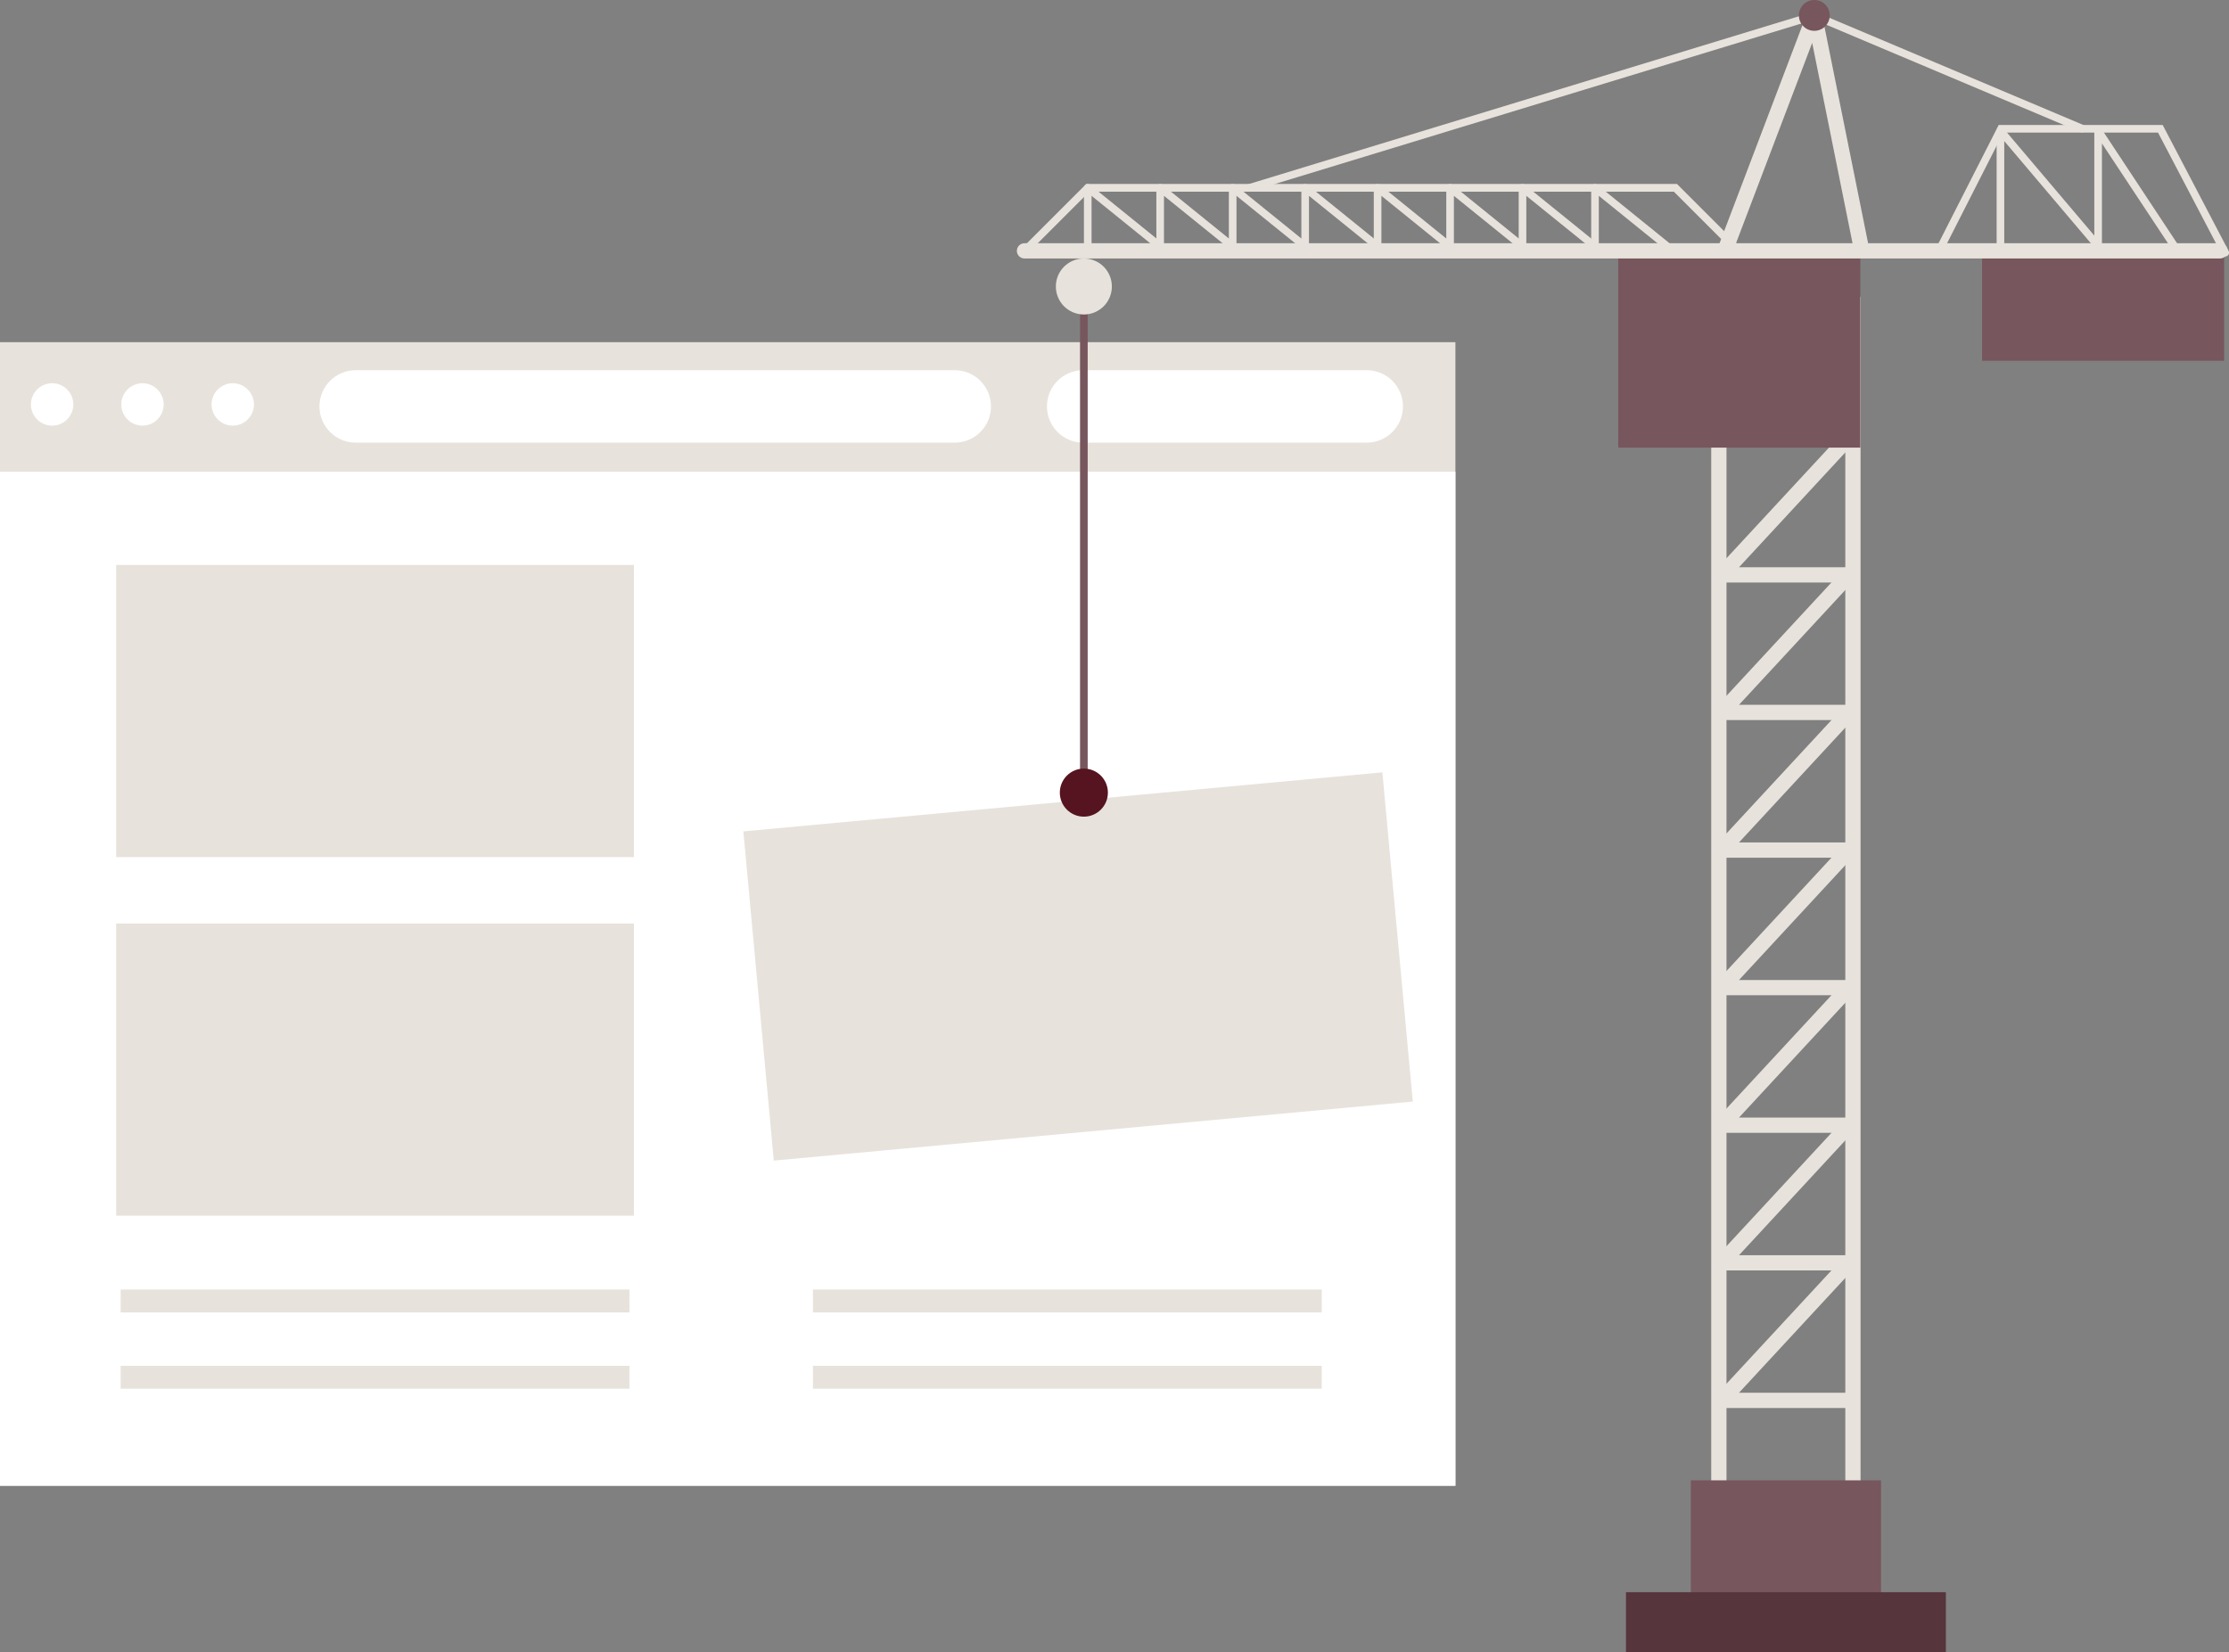 <svg xmlns="http://www.w3.org/2000/svg" fill="none" viewBox="0 0 630 467" height="467" width="630">
<rect x="0" y="0" width="630" height="467" fill="#808080" stroke="none"/>
<g clip-path="url(#clip0_28_52)">
<path fill="#E7E2DB" d="M411.358 96.721H0V419.966H411.358V96.721Z"></path>
<path fill="white" d="M411.358 133.339H0V419.966H411.358V133.339Z"></path>
<path fill="white" d="M14.731 120.314C18.043 120.314 20.727 117.63 20.727 114.318C20.727 111.007 18.043 108.323 14.731 108.323C11.42 108.323 8.735 111.007 8.735 114.318C8.735 117.63 11.42 120.314 14.731 120.314Z"></path>
<path fill="white" d="M46.265 114.318C46.265 117.64 43.569 120.314 40.269 120.314C36.969 120.314 34.273 117.618 34.273 114.318C34.273 111.019 36.969 108.323 40.269 108.323C43.569 108.323 46.265 111.019 46.265 114.318Z"></path>
<path fill="white" d="M71.781 114.318C71.781 117.64 69.085 120.314 65.784 120.314C62.484 120.314 59.788 117.618 59.788 114.318C59.788 111.019 62.484 108.323 65.784 108.323C69.085 108.323 71.781 111.019 71.781 114.318Z"></path>
<path fill="white" d="M269.846 125.123H100.532C94.881 125.123 90.287 120.529 90.287 114.879C90.287 109.229 94.881 104.636 100.532 104.636H269.846C275.497 104.636 280.091 109.229 280.091 114.879C280.091 120.529 275.497 125.123 269.846 125.123Z"></path>
<path fill="white" d="M386.295 125.123H306.146C300.495 125.123 295.901 120.529 295.901 114.879C295.901 109.229 300.495 104.636 306.146 104.636H386.295C391.946 104.636 396.54 109.229 396.54 114.879C396.54 120.529 391.946 125.123 386.295 125.123Z"></path>
<path fill="#E7E2DB" d="M179.171 261.05H32.828V343.624H179.171V261.05Z"></path>
<path fill="#E7E2DB" d="M179.171 159.692H32.828V242.266H179.171V159.692Z"></path>
<path fill="#E7E2DB" d="M177.899 364.499H34.1V370.969H177.899V364.499Z"></path>
<path fill="#E7E2DB" d="M177.899 386.065H34.1V392.534H177.899V386.065Z"></path>
<path fill="#E7E2DB" d="M373.57 364.499H229.771V370.969H373.57V364.499Z"></path>
<path fill="#E7E2DB" d="M373.57 386.065H229.771V392.534H373.57V386.065Z"></path>
<path fill="#E7E2DB" d="M525.866 438.965H483.656V83.868H525.866V438.986V438.965ZM487.97 434.652H521.553V88.181H487.97V434.673V434.652Z"></path>
<path fill="#77565D" d="M531.647 418.435H477.898V456.95H531.647V418.435Z"></path>
<path fill="#E7E2DB" d="M523.947 397.991H486.568C485.705 397.991 484.929 397.473 484.584 396.697C484.239 395.92 484.39 394.993 484.972 394.368L520.927 355.55L524.098 358.483L491.507 393.677H523.947V397.991Z"></path>
<path fill="#E7E2DB" d="M523.947 359.108H486.568C485.705 359.108 484.929 358.59 484.584 357.814C484.239 357.038 484.39 356.11 484.972 355.485L520.927 316.667L524.098 319.6L491.507 354.795H523.947V359.108Z"></path>
<path fill="#E7E2DB" d="M523.947 320.204H486.568C485.705 320.204 484.929 319.686 484.584 318.91C484.239 318.134 484.39 317.206 484.972 316.581L520.927 277.763L524.098 280.696L491.507 315.891H523.947V320.204Z"></path>
<path fill="#E7E2DB" d="M523.947 281.321H486.568C485.705 281.321 484.929 280.804 484.584 280.028C484.239 279.251 484.39 278.324 484.972 277.698L520.927 238.881L524.098 241.814L491.507 277.008H523.947V281.321Z"></path>
<path fill="#E7E2DB" d="M523.947 242.439H486.568C485.705 242.439 484.929 241.921 484.584 241.145C484.239 240.369 484.39 239.441 484.972 238.816L520.927 199.998L524.098 202.931L491.507 238.126H523.947V242.439Z"></path>
<path fill="#E7E2DB" d="M523.947 203.535H486.568C485.705 203.535 484.929 203.017 484.584 202.241C484.239 201.465 484.39 200.537 484.972 199.912L520.927 161.094L524.098 164.027L491.507 199.222H523.947V203.535Z"></path>
<path fill="#E7E2DB" d="M523.947 164.652H486.568C485.705 164.652 484.929 164.135 484.584 163.358C484.239 162.582 484.39 161.655 484.972 161.029L520.927 122.211L524.098 125.144L491.507 160.339H523.947V164.652Z"></path>
<path fill="#516092" d="M523.947 125.748H486.568C485.705 125.748 484.929 125.231 484.584 124.454C484.239 123.678 484.39 122.751 484.972 122.125L520.927 83.307L524.098 86.24L491.507 121.435H523.947V125.748Z"></path>
<path fill="#77565D" d="M525.802 68.859H457.386V126.525H525.802V68.859Z"></path>
<path fill="#77565D" d="M628.62 68.859H560.204V101.983H628.62V68.859Z"></path>
<path fill="#E7E2DB" d="M627.477 73.064H289.56C288.373 73.064 287.403 72.093 287.403 70.907C287.403 69.721 288.373 68.751 289.56 68.751H627.477C628.663 68.751 629.633 69.721 629.633 70.907C629.633 72.093 628.663 73.064 627.477 73.064Z"></path>
<path fill="#77565D" d="M307.419 80.978H305.262V221.154H307.419V80.978Z"></path>
<path fill="#56353D" d="M549.98 450.05H459.564V467H549.98V450.05Z"></path>
<path fill="#E7E2DB" d="M491.852 72.503C491.572 72.503 491.292 72.395 491.098 72.18L473.088 54.172H307.893L290.962 71.101C290.53 71.533 289.862 71.533 289.43 71.101C288.999 70.67 288.999 70.001 289.43 69.57L307.009 51.994H473.972L492.629 70.648C493.06 71.08 493.06 71.748 492.629 72.18C492.413 72.395 492.133 72.503 491.874 72.503H491.852Z"></path>
<path fill="#E7E2DB" d="M628.922 72.503C628.533 72.503 628.167 72.287 627.973 71.921L609.941 37.481H566.221L549.268 70.821C548.988 71.36 548.341 71.554 547.823 71.295C547.284 71.037 547.09 70.368 547.349 69.85L564.906 35.324H611.257L629.892 70.929C630.173 71.446 629.957 72.115 629.439 72.374C629.288 72.46 629.116 72.503 628.943 72.503H628.922Z"></path>
<path fill="#E7E2DB" d="M314.256 80.978C314.256 85.356 310.719 88.893 306.34 88.893C301.962 88.893 298.424 85.356 298.424 80.978C298.424 76.6 301.962 73.064 306.34 73.064C310.719 73.064 314.256 76.6 314.256 80.978Z"></path>
<path fill="#E7E2DB" d="M390.707 218.317L210.106 235.005L218.706 328.052L399.307 311.364L390.707 218.317Z"></path>
<path fill="#E7E2DB" d="M353.101 54.172C352.648 54.172 352.217 53.87 352.066 53.418C351.893 52.857 352.217 52.253 352.778 52.081L512.472 3.364C512.709 3.3 512.968 3.3 513.205 3.407L588.89 35.346C589.429 35.583 589.688 36.208 589.472 36.748C589.235 37.287 588.61 37.545 588.07 37.33L512.753 5.542L353.446 54.108C353.446 54.108 353.23 54.151 353.123 54.151L353.101 54.172Z"></path>
<path fill="#E7E2DB" d="M487.668 72.654C487.409 72.654 487.151 72.611 486.892 72.503C485.77 72.072 485.209 70.843 485.641 69.721L510.79 3.58C511.135 2.674 512.019 2.113 512.99 2.2C513.939 2.286 514.737 2.976 514.931 3.925L527.937 68.449C528.174 69.613 527.419 70.756 526.255 70.993C525.09 71.231 523.947 70.476 523.709 69.311L512.192 12.12L489.696 71.295C489.372 72.158 488.553 72.676 487.69 72.676L487.668 72.654Z"></path>
<path fill="#77565D" d="M517.153 4.356C517.153 6.75 515.211 8.712 512.796 8.712C510.38 8.712 508.439 6.772 508.439 4.356C508.439 1.941 510.38 0 512.796 0C515.211 0 517.153 1.941 517.153 4.356Z"></path>
<path fill="#E7E2DB" d="M330.368 72.719C330.13 72.719 329.893 72.632 329.699 72.481L308.519 55.358V71.36C308.519 71.964 308.044 72.438 307.44 72.438C306.836 72.438 306.362 71.964 306.362 71.36V53.094C306.362 52.684 306.599 52.296 306.966 52.124C307.332 51.951 307.785 51.994 308.109 52.253L331.036 70.799C331.489 71.166 331.576 71.856 331.187 72.309C330.972 72.568 330.67 72.719 330.346 72.719H330.368Z"></path>
<path fill="#E7E2DB" d="M350.836 72.719C350.599 72.719 350.362 72.632 350.168 72.481L328.987 55.358V71.36C328.987 71.964 328.513 72.438 327.909 72.438C327.305 72.438 326.83 71.964 326.83 71.36V53.094C326.83 52.684 327.068 52.296 327.434 52.124C327.801 51.951 328.254 51.994 328.577 52.253L351.505 70.799C351.958 71.166 352.044 71.856 351.656 72.309C351.44 72.568 351.138 72.719 350.815 72.719H350.836Z"></path>
<path fill="#E7E2DB" d="M371.327 72.719C371.089 72.719 370.852 72.632 370.658 72.481L349.478 55.358V71.36C349.478 71.964 349.003 72.438 348.399 72.438C347.795 72.438 347.321 71.964 347.321 71.36V53.094C347.321 52.684 347.558 52.296 347.925 52.124C348.291 51.951 348.744 51.994 349.068 52.253L371.995 70.799C372.448 71.166 372.534 71.856 372.146 72.309C371.931 72.568 371.629 72.719 371.305 72.719H371.327Z"></path>
<path fill="#E7E2DB" d="M391.817 72.719C391.58 72.719 391.342 72.632 391.148 72.481L369.968 55.358V71.36C369.968 71.964 369.493 72.438 368.889 72.438C368.285 72.438 367.811 71.964 367.811 71.36V53.094C367.811 52.684 368.048 52.296 368.415 52.124C368.782 51.951 369.234 51.994 369.558 52.253L392.486 70.799C392.938 71.166 393.025 71.856 392.636 72.309C392.421 72.568 392.119 72.719 391.795 72.719H391.817Z"></path>
<path fill="#E7E2DB" d="M412.286 72.719C412.048 72.719 411.811 72.632 411.617 72.481L390.437 55.358V71.36C390.437 71.964 389.962 72.438 389.358 72.438C388.754 72.438 388.28 71.964 388.28 71.36V53.094C388.28 52.684 388.517 52.296 388.884 52.124C389.25 51.951 389.703 51.994 390.027 52.253L412.954 70.799C413.407 71.166 413.493 71.856 413.105 72.309C412.89 72.568 412.588 72.719 412.264 72.719H412.286Z"></path>
<path fill="#E7E2DB" d="M432.776 72.719C432.539 72.719 432.301 72.632 432.107 72.481L410.927 55.358V71.36C410.927 71.964 410.452 72.438 409.848 72.438C409.244 72.438 408.77 71.964 408.77 71.36V53.094C408.77 52.684 409.007 52.296 409.374 52.124C409.74 51.951 410.193 51.994 410.517 52.253L433.444 70.799C433.897 71.166 433.984 71.856 433.595 72.309C433.38 72.568 433.078 72.719 432.754 72.719H432.776Z"></path>
<path fill="#E7E2DB" d="M453.245 72.719C453.007 72.719 452.77 72.632 452.576 72.481L431.395 55.358V71.36C431.395 71.964 430.921 72.438 430.317 72.438C429.713 72.438 429.239 71.964 429.239 71.36V53.094C429.239 52.684 429.476 52.296 429.843 52.124C430.209 51.951 430.662 51.994 430.986 52.253L453.913 70.799C454.366 71.166 454.452 71.856 454.064 72.309C453.848 72.568 453.547 72.719 453.223 72.719H453.245Z"></path>
<path fill="#E7E2DB" d="M473.735 72.719C473.498 72.719 473.26 72.632 473.066 72.481L451.886 55.358V71.36C451.886 71.964 451.411 72.438 450.807 72.438C450.203 72.438 449.729 71.964 449.729 71.36V53.094C449.729 52.684 449.966 52.296 450.333 52.124C450.699 51.951 451.152 51.994 451.476 52.253L474.403 70.799C474.856 71.166 474.943 71.856 474.554 72.309C474.339 72.568 474.037 72.719 473.713 72.719H473.735Z"></path>
<path fill="#E7E2DB" d="M594.8 72.719C594.498 72.719 594.196 72.589 593.98 72.331L566.48 39.875V71.36C566.48 71.964 566.006 72.438 565.402 72.438C564.798 72.438 564.323 71.964 564.323 71.36V36.942C564.323 36.489 564.604 36.079 565.035 35.928C565.466 35.777 565.941 35.907 566.221 36.252L595.619 70.95C596.008 71.403 595.943 72.093 595.49 72.46C595.296 72.632 595.037 72.719 594.8 72.719Z"></path>
<path fill="#E7E2DB" d="M615.959 72.719C615.614 72.719 615.269 72.546 615.053 72.244L594.088 40.543V71.382C594.088 71.986 593.614 72.46 593.01 72.46C592.406 72.46 591.931 71.986 591.931 71.382V36.963C591.931 36.489 592.233 36.057 592.708 35.928C593.161 35.799 593.657 35.971 593.916 36.359L616.843 71.058C617.167 71.554 617.037 72.223 616.541 72.546C616.347 72.676 616.153 72.719 615.937 72.719H615.959Z"></path>
<path fill="#55141F" d="M313.134 224.044C313.134 227.796 310.093 230.837 306.34 230.837C302.587 230.837 299.546 227.796 299.546 224.044C299.546 220.291 302.587 217.25 306.34 217.25C310.093 217.25 313.134 220.291 313.134 224.044Z"></path>
</g>
<defs>
<clipPath id="clip0_28_52">
<rect fill="white" height="467" width="630"></rect>
</clipPath>
</defs>
</svg>
